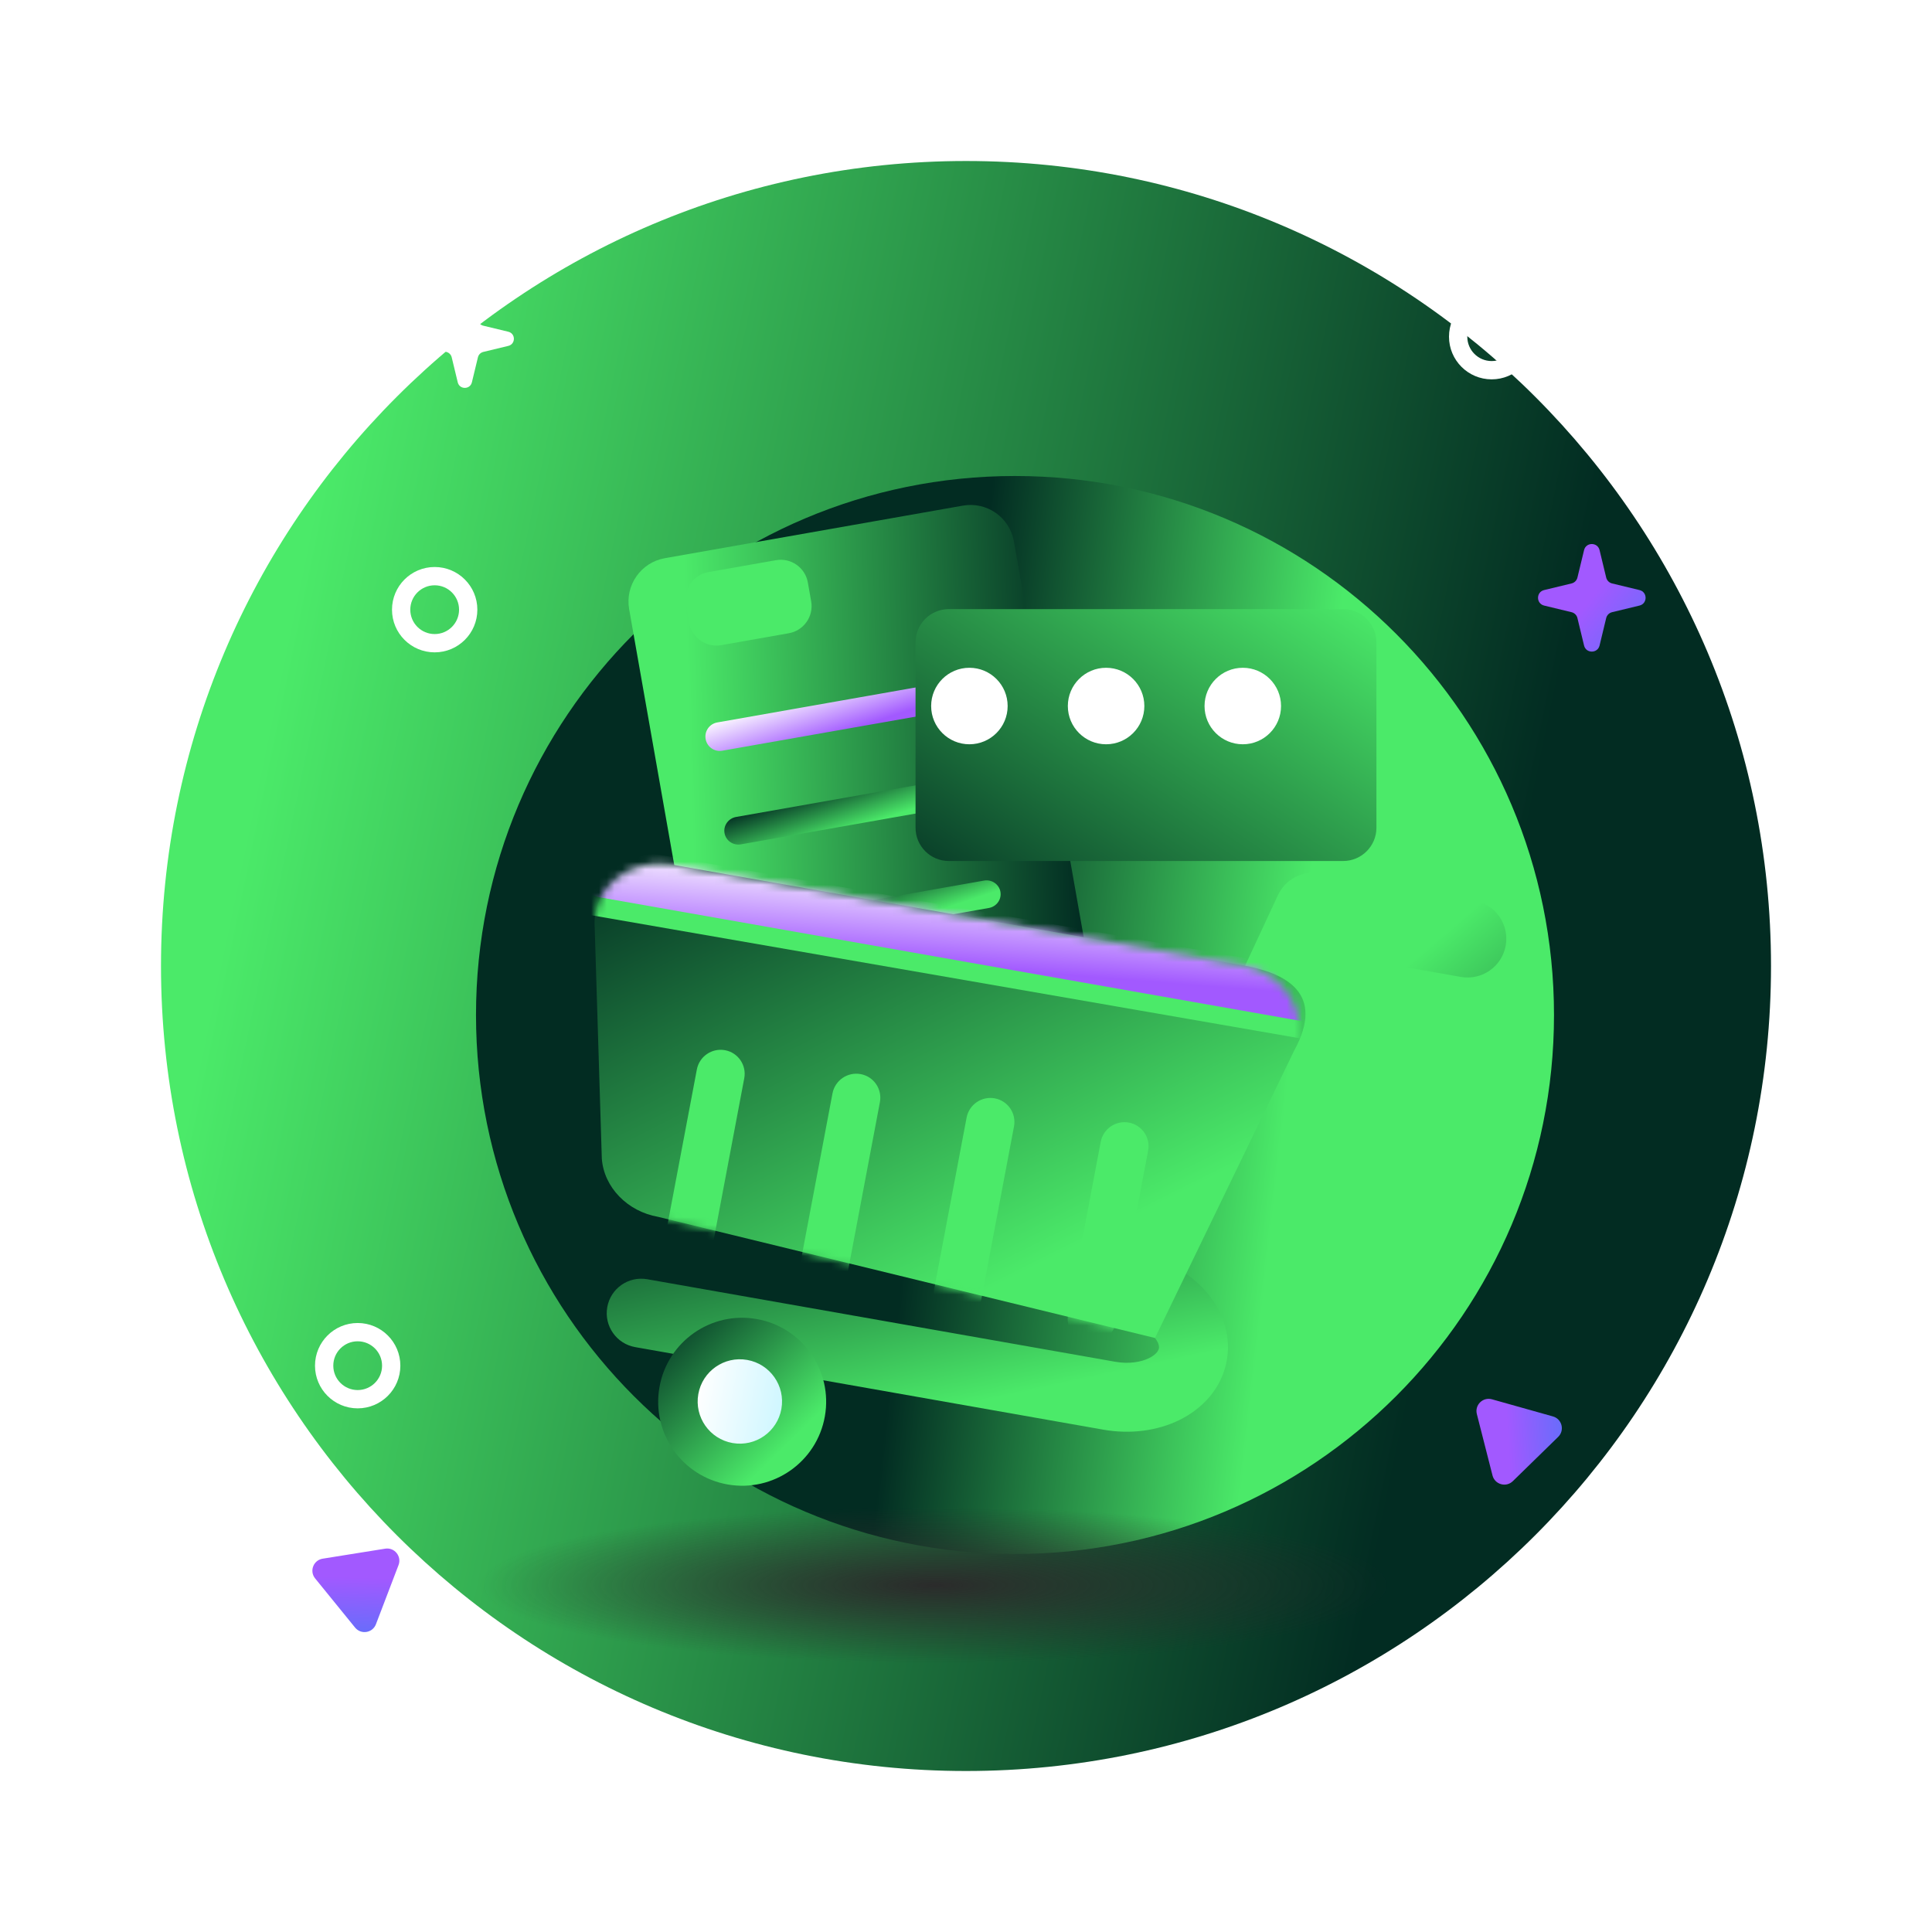 <svg width="250" height="250" viewBox="0 0 250 250" fill="none" xmlns="http://www.w3.org/2000/svg">
<g clip-path="url(#clip0_739_3870)">
<path d="M125 229.167C182.53 229.167 229.167 182.53 229.167 125C229.167 67.471 182.53 20.834 125 20.834C67.47 20.834 20.833 67.471 20.833 125C20.833 182.53 67.47 229.167 125 229.167Z" fill="url(#paint0_linear_739_3870)"/>
<g filter="url(#filter0_f_739_3870)">
<path d="M131.341 201.087C169.861 201.087 201.087 169.861 201.087 131.341C201.087 92.821 169.861 61.594 131.341 61.594C92.821 61.594 61.594 92.821 61.594 131.341C61.594 169.861 92.821 201.087 131.341 201.087Z" fill="url(#paint1_linear_739_3870)"/>
</g>
<path fill-rule="evenodd" clip-rule="evenodd" d="M56.247 82.047C57.989 82.047 59.402 80.635 59.402 78.892C59.402 77.149 57.989 75.736 56.247 75.736C54.504 75.736 53.091 77.149 53.091 78.892C53.091 80.635 54.504 82.047 56.247 82.047ZM56.247 84.414C59.297 84.414 61.769 81.942 61.769 78.892C61.769 75.842 59.297 73.37 56.247 73.37C53.197 73.37 50.725 75.842 50.725 78.892C50.725 81.942 53.197 84.414 56.247 84.414Z" fill="white"/>
<path fill-rule="evenodd" clip-rule="evenodd" d="M46.283 179.873C48.026 179.873 49.439 178.46 49.439 176.718C49.439 174.975 48.026 173.563 46.283 173.563C44.54 173.563 43.128 174.975 43.128 176.718C43.128 178.46 44.54 179.873 46.283 179.873ZM46.283 182.24C49.333 182.24 51.805 179.767 51.805 176.718C51.805 173.668 49.333 171.196 46.283 171.196C43.233 171.196 40.761 173.668 40.761 176.718C40.761 179.767 43.233 182.24 46.283 182.24Z" fill="white"/>
<path fill-rule="evenodd" clip-rule="evenodd" d="M193.022 46.721C194.764 46.721 196.178 45.308 196.178 43.566C196.178 41.823 194.764 40.41 193.022 40.41C191.279 40.41 189.867 41.823 189.867 43.566C189.867 45.308 191.279 46.721 193.022 46.721ZM193.022 49.088C196.072 49.088 198.544 46.615 198.544 43.566C198.544 40.516 196.072 38.044 193.022 38.044C189.972 38.044 187.5 40.516 187.5 43.566C187.5 46.615 189.972 49.088 193.022 49.088Z" fill="white"/>
<path d="M59.231 38.214C59.463 37.253 60.831 37.253 61.063 38.214L61.844 41.45C61.927 41.794 62.195 42.062 62.539 42.145L65.775 42.926C66.736 43.158 66.736 44.526 65.775 44.758L62.539 45.539C62.195 45.622 61.927 45.891 61.844 46.234L61.063 49.47C60.831 50.432 59.463 50.432 59.231 49.47L58.45 46.234C58.367 45.891 58.098 45.622 57.755 45.539L54.519 44.758C53.557 44.526 53.557 43.158 54.519 42.926L57.755 42.145C58.098 42.062 58.367 41.794 58.45 41.45L59.231 38.214Z" fill="white"/>
<path d="M204.976 71.188C205.23 70.134 206.729 70.134 206.984 71.188L207.84 74.735C207.931 75.112 208.225 75.406 208.601 75.497L212.148 76.353C213.203 76.607 213.203 78.106 212.148 78.361L208.601 79.217C208.225 79.308 207.931 79.602 207.84 79.979L206.984 83.526C206.729 84.58 205.23 84.58 204.976 83.526L204.119 79.979C204.029 79.602 203.735 79.308 203.358 79.217L199.811 78.361C198.757 78.106 198.757 76.607 199.811 76.353L203.358 75.497C203.735 75.406 204.029 75.112 204.119 74.735L204.976 71.188Z" fill="url(#paint2_linear_739_3870)"/>
<path d="M49.847 200.397C51.046 200.205 52.004 201.382 51.571 202.517L48.646 210.176C48.212 211.311 46.713 211.551 45.947 210.608L40.777 204.245C40.011 203.303 40.553 201.885 41.752 201.693L49.847 200.397Z" fill="url(#paint3_linear_739_3870)"/>
<path d="M191.103 182.977C190.804 181.8 191.89 180.74 193.059 181.068L200.952 183.286C202.121 183.615 202.497 185.086 201.627 185.934L195.76 191.66C194.891 192.509 193.43 192.098 193.129 190.921L191.103 182.977Z" fill="url(#paint4_linear_739_3870)"/>
<g filter="url(#filter1_f_739_3870)">
<path d="M180.277 205.132C180.277 210.721 153.765 215.251 121.063 215.251C88.36 215.251 61.849 210.721 61.849 205.132C61.849 199.544 88.36 195.014 121.063 195.014C153.765 195.014 180.277 199.544 180.277 205.132Z" fill="url(#paint5_radial_739_3870)"/>
</g>
<g filter="url(#filter2_i_739_3870)">
<path d="M122.215 59.865L83.647 66.665C80.549 67.212 78.48 70.166 79.026 73.265L88.746 128.391C89.293 131.489 92.247 133.558 95.346 133.011L133.913 126.211C137.012 125.665 139.081 122.71 138.534 119.612L128.814 64.486C128.267 61.387 125.313 59.319 122.215 59.865Z" fill="url(#paint6_linear_739_3870)"/>
</g>
<path d="M122.773 88.202L92.813 93.485C91.804 93.663 91.13 94.625 91.308 95.634L91.309 95.64C91.487 96.649 92.449 97.322 93.458 97.144L123.419 91.862C124.427 91.684 125.101 90.722 124.923 89.713L124.922 89.707C124.744 88.698 123.782 88.024 122.773 88.202Z" fill="url(#paint7_linear_739_3870)"/>
<path d="M127.33 113.947L97.628 119.184C96.628 119.361 95.957 120.296 96.129 121.273L96.13 121.279C96.302 122.257 97.253 122.906 98.253 122.73L127.955 117.492C128.956 117.316 129.627 116.381 129.454 115.403L129.454 115.397C129.281 114.42 128.33 113.77 127.33 113.947Z" fill="url(#paint8_linear_739_3870)"/>
<path d="M124.956 100.477L95.253 105.714C94.253 105.891 93.582 106.825 93.754 107.803L93.755 107.809C93.927 108.786 94.878 109.436 95.878 109.259L125.581 104.022C126.581 103.845 127.252 102.91 127.08 101.933L127.079 101.927C126.906 100.95 125.956 100.3 124.956 100.477Z" fill="url(#paint9_linear_739_3870)"/>
<path d="M100.406 72.488L91.651 74.032C89.711 74.374 88.416 76.224 88.758 78.163L89.187 80.593C89.529 82.532 91.378 83.827 93.317 83.485L102.073 81.941C104.012 81.599 105.307 79.75 104.965 77.81L104.536 75.381C104.195 73.441 102.345 72.146 100.406 72.488Z" fill="#4BEA69"/>
<g filter="url(#filter3_i_739_3870)">
<path d="M168.178 75.066H117.15C114.773 75.066 112.845 76.994 112.845 79.372V103.356C112.845 105.734 114.773 107.662 117.15 107.662H168.178C170.555 107.662 172.483 105.734 172.483 103.356V79.372C172.483 76.994 170.555 75.066 168.178 75.066Z" fill="url(#paint10_linear_739_3870)"/>
</g>
<path d="M125.439 96.309C128.173 96.309 130.389 94.093 130.389 91.359C130.389 88.626 128.173 86.41 125.439 86.41C122.706 86.41 120.49 88.626 120.49 91.359C120.49 94.093 122.706 96.309 125.439 96.309Z" fill="white"/>
<path d="M143.128 96.309C145.862 96.309 148.078 94.093 148.078 91.359C148.078 88.626 145.862 86.41 143.128 86.41C140.395 86.41 138.178 88.626 138.178 91.359C138.178 94.093 140.395 96.309 143.128 96.309Z" fill="white"/>
<path d="M160.817 96.309C163.551 96.309 165.766 94.093 165.766 91.359C165.766 88.626 163.551 86.41 160.817 86.41C158.083 86.41 155.867 88.626 155.867 91.359C155.867 94.093 158.083 96.309 160.817 96.309Z" fill="white"/>
<path fill-rule="evenodd" clip-rule="evenodd" d="M116.139 161.245C116.566 158.818 118.88 157.199 121.306 157.626L146.795 162.121C150.277 162.735 153.425 164.352 155.656 166.689C157.886 169.024 159.397 172.343 158.749 176.019C158.101 179.695 155.546 182.298 152.652 183.731C149.757 185.165 146.245 185.611 142.761 184.997L82.198 174.317C79.772 173.89 78.151 171.575 78.579 169.15C79.007 166.723 81.321 165.103 83.747 165.531L144.311 176.21C146.117 176.528 147.672 176.242 148.693 175.737C149.715 175.23 149.925 174.689 149.963 174.47C150.001 174.253 149.99 173.674 149.204 172.85C148.418 172.026 147.054 171.226 145.246 170.907L119.652 165.504C117.227 165.076 115.71 163.67 116.139 161.245Z" fill="url(#paint11_linear_739_3870)"/>
<path fill-rule="evenodd" clip-rule="evenodd" d="M165.37 115.83C166.329 113.771 168.551 112.614 170.788 113.008L190.77 116.531C193.498 117.012 195.321 119.614 194.84 122.343C194.358 125.071 191.756 126.893 189.028 126.412L172.839 123.556L163.275 144.085C162.106 146.596 159.121 147.683 156.609 146.514C154.099 145.344 153.011 142.359 154.181 139.848L165.37 115.83Z" fill="url(#paint12_linear_739_3870)"/>
<path d="M94.148 192.088C100.059 193.131 105.696 189.183 106.738 183.273C107.78 177.362 103.834 171.726 97.923 170.683C92.012 169.641 86.375 173.588 85.333 179.498C84.291 185.41 88.238 191.045 94.148 192.088Z" fill="url(#paint13_linear_739_3870)"/>
<path d="M160.761 124.9L87.008 111.896C81.479 110.921 76.569 114.89 76.954 120.016L77.875 149.93C78.154 153.633 81.176 156.757 85.169 157.461L149.458 173.136L167.447 135.986C171.592 128.463 166.303 125.877 160.761 124.9Z" fill="url(#paint14_linear_739_3870)"/>
<path d="M94.789 186.727C97.758 187.25 100.59 185.267 101.114 182.298C101.637 179.329 99.655 176.497 96.685 175.973C93.716 175.449 90.884 177.432 90.36 180.402C89.837 183.372 91.82 186.203 94.789 186.727Z" fill="url(#paint15_linear_739_3870)"/>
<mask id="mask0_739_3870" style="mask-type:alpha" maskUnits="userSpaceOnUse" x="76" y="111" width="93" height="63">
<path d="M160.761 124.9L87.007 111.896C81.479 110.921 76.568 114.89 76.953 120.016L77.874 149.93C78.154 153.633 81.176 156.757 85.169 157.461L149.458 173.136L167.447 135.986C169.564 131.288 166.303 125.877 160.761 124.9Z" fill="url(#paint16_linear_739_3870)"/>
</mask>
<g mask="url(#mask0_739_3870)">
<path d="M125.076 144.625C125.396 142.931 127.029 141.813 128.724 142.126C130.418 142.439 131.532 144.066 131.212 145.759L126.99 168.089C126.67 169.782 125.037 170.901 123.343 170.588C121.649 170.275 120.535 168.648 120.854 166.955L125.076 144.625Z" fill="#4BEA69"/>
<path d="M180.173 130.101C181.588 130.347 182.54 131.694 182.301 133.11L182.127 134.135C181.887 135.551 180.545 136.499 179.13 136.254L76.007 118.343C74.593 118.097 73.64 116.75 73.88 115.335L74.054 114.31C74.294 112.894 75.635 111.946 77.05 112.191L180.173 130.101Z" fill="#4BEA69"/>
<path d="M142.431 147.761C142.751 146.068 144.384 144.949 146.078 145.263C147.773 145.576 148.887 147.203 148.566 148.896L144.345 171.226C144.025 172.919 142.392 174.038 140.697 173.725C139.004 173.412 137.89 171.785 138.209 170.092L142.431 147.761Z" fill="#4BEA69"/>
<path d="M107.724 141.488C108.043 139.795 109.677 138.676 111.37 138.989C113.065 139.302 114.179 140.929 113.859 142.622L109.638 164.953C109.318 166.646 107.685 167.764 105.99 167.452C104.296 167.138 103.182 165.512 103.502 163.819L107.724 141.488Z" fill="#4BEA69"/>
<path d="M90.171 138.394C90.491 136.701 92.124 135.582 93.818 135.895C95.512 136.208 96.626 137.835 96.306 139.528L92.085 161.858C91.765 163.551 90.132 164.67 88.437 164.358C86.743 164.044 85.629 162.417 85.949 160.724L90.171 138.394Z" fill="#4BEA69"/>
<path d="M74.928 112.209C75.252 110.371 77.005 109.143 78.844 109.467L168.97 125.359C170.808 125.683 172.036 127.437 171.711 129.275C171.387 131.113 169.634 132.341 167.796 132.016L77.67 116.124C75.832 115.801 74.604 114.047 74.928 112.209Z" fill="url(#paint17_linear_739_3870)"/>
</g>
</g>
<defs>
<filter id="filter0_f_739_3870" x="7.594" y="7.594" width="247.493" height="247.493" filterUnits="userSpaceOnUse" color-interpolation-filters="sRGB">
<feFlood flood-opacity="0" result="BackgroundImageFix"/>
<feBlend mode="normal" in="SourceGraphic" in2="BackgroundImageFix" result="shape"/>
<feGaussianBlur stdDeviation="27" result="effect1_foregroundBlur_739_3870"/>
</filter>
<filter id="filter1_f_739_3870" x="41.161" y="174.326" width="159.804" height="61.612" filterUnits="userSpaceOnUse" color-interpolation-filters="sRGB">
<feFlood flood-opacity="0" result="BackgroundImageFix"/>
<feBlend mode="normal" in="SourceGraphic" in2="BackgroundImageFix" result="shape"/>
<feGaussianBlur stdDeviation="10.344" result="effect1_foregroundBlur_739_3870"/>
</filter>
<filter id="filter2_i_739_3870" x="78.939" y="59.777" width="62.068" height="78.885" filterUnits="userSpaceOnUse" color-interpolation-filters="sRGB">
<feFlood flood-opacity="0" result="BackgroundImageFix"/>
<feBlend mode="normal" in="SourceGraphic" in2="BackgroundImageFix" result="shape"/>
<feColorMatrix in="SourceAlpha" type="matrix" values="0 0 0 0 0 0 0 0 0 0 0 0 0 0 0 0 0 0 127 0" result="hardAlpha"/>
<feOffset dx="2.385" dy="5.564"/>
<feGaussianBlur stdDeviation="5.961"/>
<feComposite in2="hardAlpha" operator="arithmetic" k2="-1" k3="1"/>
<feColorMatrix type="matrix" values="0 0 0 0 0.105 0 0 0 0 0.466 0 0 0 0 0.546 0 0 0 0.15 0"/>
<feBlend mode="normal" in2="shape" result="effect1_innerShadow_739_3870"/>
</filter>
<filter id="filter3_i_739_3870" x="112.845" y="75.066" width="65.263" height="36.346" filterUnits="userSpaceOnUse" color-interpolation-filters="sRGB">
<feFlood flood-opacity="0" result="BackgroundImageFix"/>
<feBlend mode="normal" in="SourceGraphic" in2="BackgroundImageFix" result="shape"/>
<feColorMatrix in="SourceAlpha" type="matrix" values="0 0 0 0 0 0 0 0 0 0 0 0 0 0 0 0 0 0 127 0" result="hardAlpha"/>
<feOffset dx="5.626" dy="3.751"/>
<feGaussianBlur stdDeviation="6.095"/>
<feComposite in2="hardAlpha" operator="arithmetic" k2="-1" k3="1"/>
<feColorMatrix type="matrix" values="0 0 0 0 0.105 0 0 0 0 0.466 0 0 0 0 0.546 0 0 0 0.09 0"/>
<feBlend mode="normal" in2="shape" result="effect1_innerShadow_739_3870"/>
</filter>
<linearGradient id="paint0_linear_739_3870" x1="49.894" y1="20.834" x2="208.898" y2="53.932" gradientUnits="userSpaceOnUse">
<stop stop-color="#4BEA69"/>
<stop offset="1" stop-color="#022C22"/>
</linearGradient>
<linearGradient id="paint1_linear_739_3870" x1="161.232" y1="187.802" x2="114.715" y2="182.499" gradientUnits="userSpaceOnUse">
<stop stop-color="#4BEA69"/>
<stop offset="1" stop-color="#022C22"/>
</linearGradient>
<linearGradient id="paint2_linear_739_3870" x1="208.956" y1="73.49" x2="222.298" y2="83.97" gradientUnits="userSpaceOnUse">
<stop stop-color="#A259FF"/>
<stop offset="1" stop-color="#377DF7"/>
</linearGradient>
<linearGradient id="paint3_linear_739_3870" x1="51.084" y1="204.281" x2="50.638" y2="217.556" gradientUnits="userSpaceOnUse">
<stop stop-color="#A259FF"/>
<stop offset="1" stop-color="#377DF7"/>
</linearGradient>
<linearGradient id="paint4_linear_739_3870" x1="194.86" y1="181.393" x2="208.121" y2="180.632" gradientUnits="userSpaceOnUse">
<stop stop-color="#A259FF"/>
<stop offset="1" stop-color="#377DF7"/>
</linearGradient>
<radialGradient id="paint5_radial_739_3870" cx="0" cy="0" r="1" gradientUnits="userSpaceOnUse" gradientTransform="translate(121.063 205.132) rotate(90) scale(10.119 59.214)">
<stop stop-color="#2B2B2B"/>
<stop offset="1" stop-color="#2B2B2B" stop-opacity="0"/>
</radialGradient>
<linearGradient id="paint6_linear_739_3870" x1="86.098" y1="66.233" x2="136.257" y2="64.687" gradientUnits="userSpaceOnUse">
<stop stop-color="#4BEA69"/>
<stop offset="1" stop-color="#022C22"/>
</linearGradient>
<linearGradient id="paint7_linear_739_3870" x1="118.271" y1="91.702" x2="114.978" y2="81.942" gradientUnits="userSpaceOnUse">
<stop stop-color="#A259FF"/>
<stop offset="0.667" stop-color="white"/>
</linearGradient>
<linearGradient id="paint8_linear_739_3870" x1="122.857" y1="117.357" x2="119.697" y2="107.886" gradientUnits="userSpaceOnUse">
<stop stop-color="#4BEA69"/>
<stop offset="0.667" stop-color="#022C22"/>
</linearGradient>
<linearGradient id="paint9_linear_739_3870" x1="120.481" y1="103.887" x2="117.322" y2="94.416" gradientUnits="userSpaceOnUse">
<stop stop-color="#4BEA69"/>
<stop offset="0.667" stop-color="#022C22"/>
</linearGradient>
<linearGradient id="paint10_linear_739_3870" x1="112.845" y1="114.984" x2="149.544" y2="59.906" gradientUnits="userSpaceOnUse">
<stop stop-color="#022C22"/>
<stop offset="1" stop-color="#4BEA69"/>
</linearGradient>
<linearGradient id="paint11_linear_739_3870" x1="141.925" y1="178.176" x2="129.344" y2="119.127" gradientUnits="userSpaceOnUse">
<stop stop-color="#4BEA69"/>
<stop offset="0.667" stop-color="#022C22"/>
</linearGradient>
<linearGradient id="paint12_linear_739_3870" x1="183.859" y1="123.353" x2="212.899" y2="157.154" gradientUnits="userSpaceOnUse">
<stop stop-color="#4BEA69"/>
<stop offset="1" stop-color="#022C22"/>
</linearGradient>
<linearGradient id="paint13_linear_739_3870" x1="101.594" y1="187.157" x2="76.77" y2="161.795" gradientUnits="userSpaceOnUse">
<stop stop-color="#4BEA69"/>
<stop offset="0.667" stop-color="#022C22"/>
</linearGradient>
<linearGradient id="paint14_linear_739_3870" x1="145.222" y1="158.179" x2="95.325" y2="58.703" gradientUnits="userSpaceOnUse">
<stop stop-color="#4BEA69"/>
<stop offset="0.667" stop-color="#022C22"/>
</linearGradient>
<linearGradient id="paint15_linear_739_3870" x1="89.564" y1="183.032" x2="105.056" y2="186.017" gradientUnits="userSpaceOnUse">
<stop stop-color="white"/>
<stop offset="1" stop-color="#BCF3FF"/>
</linearGradient>
<linearGradient id="paint16_linear_739_3870" x1="76.305" y1="121.766" x2="167.649" y2="139" gradientUnits="userSpaceOnUse">
<stop stop-color="#AFF1FF"/>
<stop offset="1" stop-color="#65C8DE"/>
</linearGradient>
<linearGradient id="paint17_linear_739_3870" x1="151.901" y1="127.272" x2="153.386" y2="108.464" gradientUnits="userSpaceOnUse">
<stop stop-color="#A259FF"/>
<stop offset="0.667" stop-color="white"/>
</linearGradient>
<clipPath id="clip0_739_3870">
<rect width="250" height="250" fill="white"/>
</clipPath>
</defs>
</svg>
